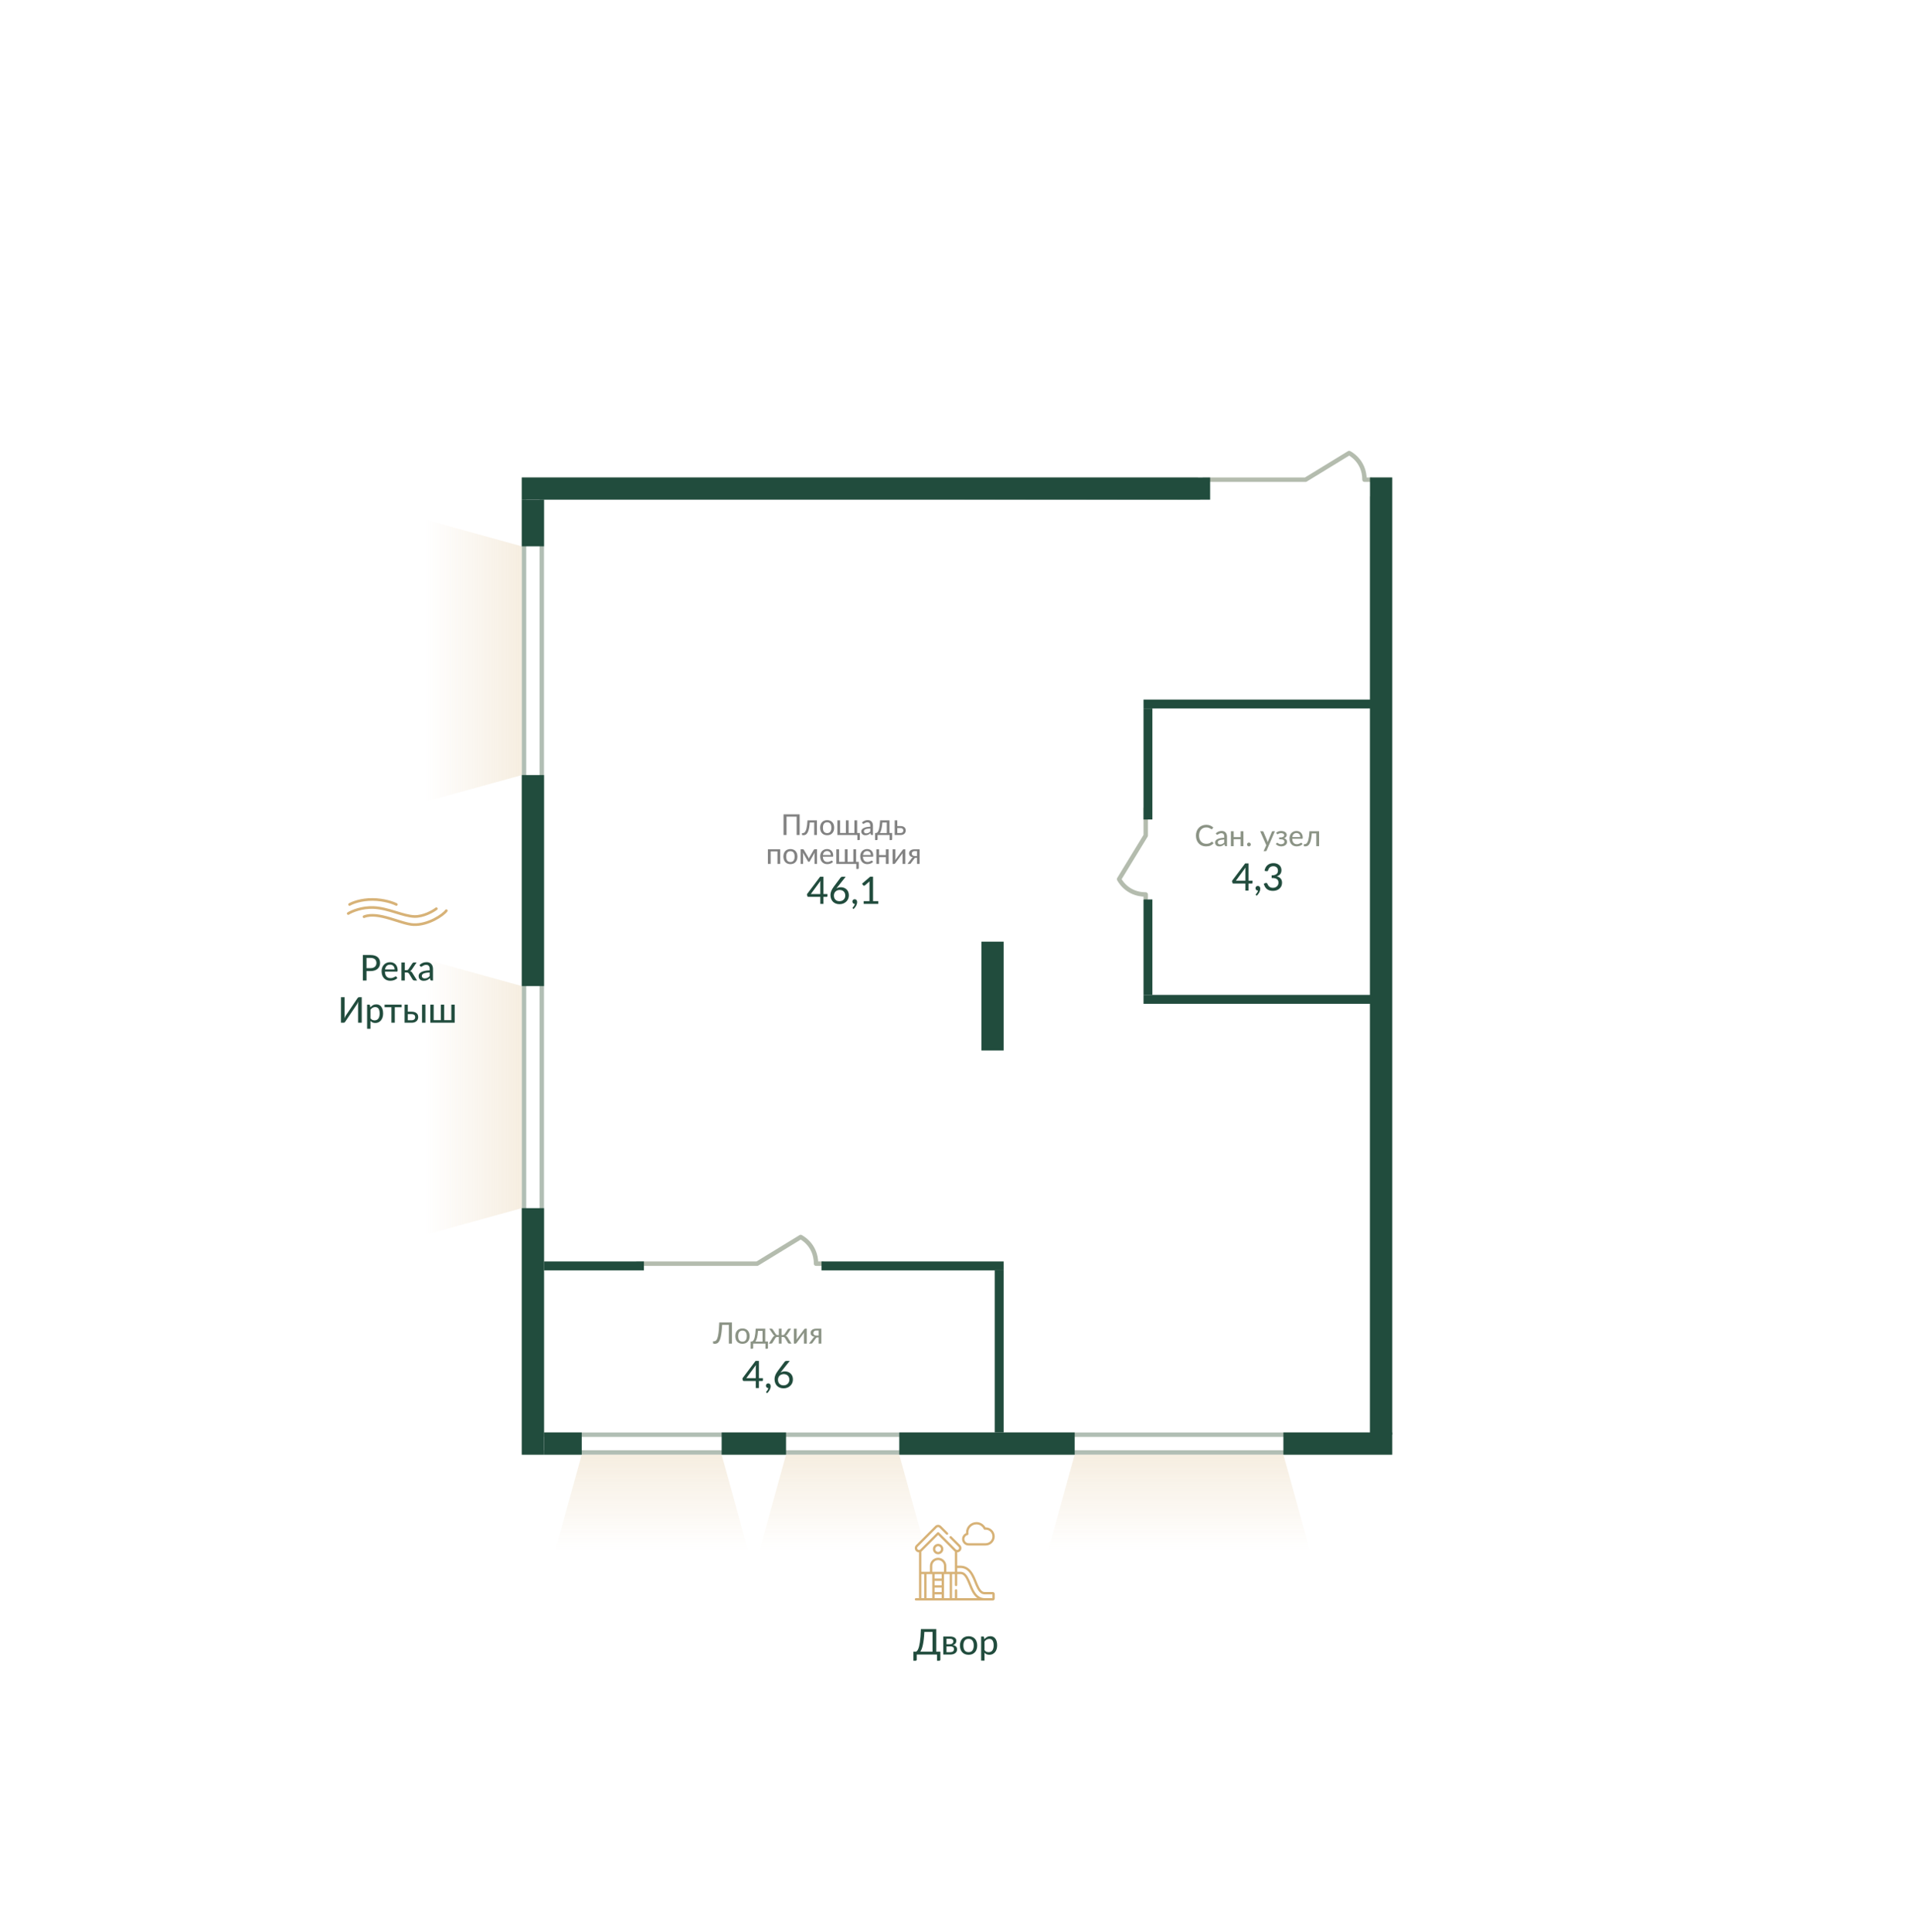 <svg width="862" height="870" viewBox="0 0 862 870" fill="none" xmlns="http://www.w3.org/2000/svg">
<g clip-path="url(#clip0)">
<path d="M617 216H626V654H236V216H539.5" stroke="#B1BEB4" stroke-width="2"/>
<path d="M618 223.5V646H244V223.5L540.5 224" stroke="#B1BEB4" stroke-width="2"/>
<path d="M617.5 216L614.519 216C614.519 207.273 607.596 204 607.596 204L587.981 216L542 216" stroke="#B4BCAE" stroke-width="2" stroke-linecap="round" stroke-linejoin="round"/>
<path d="M370.5 569L367.519 569C367.519 560.273 360.596 557 360.596 557L340.981 569H287" stroke="#B4BCAE" stroke-width="2" stroke-linecap="round" stroke-linejoin="round"/>
<path d="M516 404.5L516 402.769C507.273 402.769 504 395.846 504 395.846L516 376.231L516 364" stroke="#B4BCAE" stroke-width="2" stroke-linecap="round" stroke-linejoin="round"/>
<path d="M545.832 378.987C545.907 378.987 545.973 379.016 546.03 379.073L546.573 379.669C546.185 380.124 545.71 380.477 545.15 380.729C544.594 380.98 543.925 381.106 543.144 381.106C542.455 381.106 541.83 380.987 541.27 380.748C540.714 380.51 540.237 380.177 539.84 379.749C539.447 379.321 539.142 378.808 538.926 378.213C538.714 377.617 538.608 376.961 538.608 376.246C538.608 375.531 538.721 374.876 538.946 374.28C539.171 373.684 539.489 373.174 539.899 372.75C540.31 372.322 540.8 371.989 541.369 371.751C541.943 371.512 542.574 371.393 543.263 371.393C543.938 371.393 544.536 371.503 545.057 371.724C545.582 371.945 546.039 372.238 546.428 372.605L545.977 373.24C545.946 373.284 545.909 373.322 545.865 373.353C545.825 373.379 545.768 373.393 545.693 373.393C545.609 373.393 545.509 373.351 545.395 373.267C545.284 373.183 545.136 373.09 544.951 372.989C544.77 372.883 544.543 372.788 544.269 372.704C543.995 372.62 543.658 372.578 543.256 372.578C542.779 372.578 542.34 372.662 541.939 372.83C541.541 372.998 541.199 373.238 540.912 373.551C540.625 373.865 540.403 374.249 540.244 374.704C540.085 375.158 540.005 375.672 540.005 376.246C540.005 376.829 540.087 377.35 540.25 377.809C540.418 378.263 540.645 378.647 540.932 378.961C541.224 379.274 541.566 379.515 541.958 379.682C542.351 379.846 542.773 379.927 543.223 379.927C543.501 379.927 543.75 379.912 543.971 379.881C544.192 379.846 544.395 379.795 544.58 379.729C544.77 379.663 544.947 379.577 545.11 379.471C545.273 379.365 545.437 379.239 545.6 379.093C545.635 379.062 545.671 379.038 545.706 379.02C545.746 378.998 545.788 378.987 545.832 378.987ZM552.042 381C551.918 381 551.823 380.98 551.757 380.94C551.691 380.901 551.638 380.823 551.598 380.709L551.459 380.106C551.287 380.265 551.117 380.409 550.949 380.537C550.782 380.66 550.605 380.764 550.42 380.848C550.239 380.932 550.045 380.996 549.837 381.04C549.63 381.084 549.398 381.106 549.142 381.106C548.877 381.106 548.63 381.071 548.4 381C548.171 380.925 547.97 380.812 547.798 380.662C547.63 380.512 547.496 380.327 547.394 380.106C547.297 379.881 547.248 379.616 547.248 379.312C547.248 379.047 547.319 378.793 547.46 378.55C547.606 378.308 547.84 378.091 548.162 377.901C548.489 377.707 548.912 377.548 549.433 377.425C549.959 377.301 550.603 377.231 551.367 377.213V376.71C551.367 376.202 551.256 375.82 551.036 375.564C550.819 375.304 550.499 375.174 550.076 375.174C549.789 375.174 549.548 375.211 549.354 375.286C549.164 375.357 548.999 375.436 548.857 375.525C548.72 375.608 548.599 375.686 548.493 375.756C548.387 375.827 548.281 375.862 548.175 375.862C548.087 375.862 548.012 375.84 547.95 375.796C547.893 375.747 547.842 375.692 547.798 375.63L547.573 375.22C547.948 374.867 548.352 374.602 548.784 374.425C549.221 374.249 549.703 374.161 550.228 374.161C550.607 374.161 550.945 374.222 551.241 374.346C551.537 374.47 551.784 374.644 551.982 374.869C552.185 375.09 552.338 375.357 552.439 375.67C552.545 375.984 552.598 376.33 552.598 376.71V381H552.042ZM549.519 380.225C549.718 380.225 549.901 380.205 550.069 380.166C550.241 380.126 550.4 380.069 550.546 379.994C550.696 379.919 550.837 379.828 550.969 379.722C551.102 379.612 551.234 379.488 551.367 379.351V378.001C550.837 378.018 550.387 378.06 550.016 378.127C549.645 378.193 549.343 378.279 549.109 378.385C548.879 378.491 548.712 378.619 548.606 378.769C548.5 378.914 548.447 379.076 548.447 379.252C548.447 379.424 548.473 379.572 548.526 379.696C548.584 379.819 548.661 379.921 548.758 380C548.855 380.075 548.968 380.133 549.096 380.172C549.228 380.208 549.369 380.225 549.519 380.225ZM559.994 374.28V381H558.736V377.888H555.611V381H554.353V374.28H555.611V376.935H558.736V374.28H559.994ZM561.622 380.239C561.622 380.119 561.644 380.009 561.688 379.908C561.732 379.802 561.792 379.709 561.867 379.629C561.942 379.55 562.033 379.488 562.138 379.444C562.244 379.4 562.357 379.378 562.476 379.378C562.595 379.378 562.706 379.4 562.807 379.444C562.913 379.488 563.004 379.55 563.079 379.629C563.158 379.709 563.22 379.802 563.264 379.908C563.308 380.009 563.33 380.119 563.33 380.239C563.33 380.362 563.308 380.477 563.264 380.583C563.22 380.684 563.158 380.775 563.079 380.854C563.004 380.929 562.913 380.989 562.807 381.033C562.706 381.077 562.595 381.099 562.476 381.099C562.357 381.099 562.244 381.077 562.138 381.033C562.033 380.989 561.942 380.929 561.867 380.854C561.792 380.775 561.732 380.684 561.688 380.583C561.644 380.477 561.622 380.362 561.622 380.239ZM570.431 382.96C570.391 383.057 570.34 383.13 570.279 383.178C570.217 383.231 570.122 383.258 569.994 383.258H569.06L570.292 380.59L567.524 374.28H568.617C568.723 374.28 568.807 374.306 568.868 374.359C568.93 374.408 568.972 374.465 568.994 374.531L570.736 378.636C570.811 378.839 570.87 379.04 570.914 379.239C570.945 379.137 570.978 379.036 571.014 378.934C571.049 378.828 571.086 378.725 571.126 378.623L572.808 374.531C572.834 374.456 572.881 374.397 572.947 374.353C573.013 374.304 573.088 374.28 573.172 374.28H574.172L570.431 382.96ZM574.749 374.975C575 374.737 575.309 374.545 575.676 374.399C576.042 374.249 576.479 374.174 576.987 374.174C577.397 374.174 577.759 374.225 578.072 374.326C578.386 374.423 578.649 374.553 578.86 374.717C579.072 374.88 579.231 375.07 579.337 375.286C579.447 375.498 579.503 375.717 579.503 375.942C579.503 376.074 579.481 376.213 579.436 376.359C579.397 376.5 579.328 376.639 579.231 376.776C579.138 376.908 579.015 377.032 578.86 377.147C578.706 377.257 578.516 377.35 578.291 377.425C578.71 377.553 579.041 377.758 579.284 378.04C579.527 378.319 579.648 378.663 579.648 379.073C579.648 379.387 579.575 379.669 579.43 379.921C579.289 380.168 579.097 380.38 578.854 380.556C578.615 380.729 578.337 380.861 578.02 380.954C577.706 381.046 577.377 381.093 577.033 381.093C576.821 381.093 576.603 381.073 576.378 381.033C576.152 380.993 575.932 380.932 575.715 380.848C575.504 380.764 575.301 380.656 575.106 380.523C574.917 380.391 574.747 380.232 574.597 380.047L574.954 379.59C575.007 379.51 575.086 379.471 575.192 379.471C575.272 379.471 575.356 379.506 575.444 379.577C575.537 379.643 575.649 379.716 575.782 379.795C575.914 379.874 576.073 379.949 576.258 380.02C576.444 380.086 576.673 380.119 576.947 380.119C577.185 380.119 577.397 380.091 577.583 380.033C577.768 379.976 577.925 379.897 578.053 379.795C578.185 379.689 578.284 379.568 578.351 379.431C578.417 379.29 578.45 379.135 578.45 378.967C578.45 378.645 578.317 378.389 578.053 378.199C577.788 378.005 577.379 377.908 576.828 377.908H576.066V377.067H576.828C577.309 377.067 577.684 376.977 577.953 376.796C578.223 376.615 578.357 376.381 578.357 376.094C578.357 375.966 578.328 375.845 578.271 375.73C578.214 375.615 578.125 375.516 578.006 375.432C577.892 375.344 577.746 375.275 577.569 375.227C577.393 375.174 577.187 375.147 576.954 375.147C576.693 375.147 576.472 375.174 576.291 375.227C576.115 375.275 575.963 375.333 575.835 375.399C575.711 375.461 575.607 375.518 575.523 375.571C575.444 375.619 575.376 375.644 575.318 375.644C575.256 375.644 575.206 375.633 575.166 375.611C575.131 375.584 575.089 375.533 575.04 375.458L574.749 374.975ZM583.895 374.174C584.301 374.174 584.676 374.242 585.021 374.379C585.365 374.512 585.663 374.706 585.915 374.962C586.166 375.218 586.363 375.533 586.504 375.909C586.645 376.279 586.716 376.705 586.716 377.186C586.716 377.381 586.694 377.511 586.649 377.577C586.61 377.643 586.532 377.676 586.418 377.676H581.982C581.995 378.087 582.052 378.444 582.154 378.749C582.26 379.053 582.401 379.307 582.578 379.51C582.759 379.709 582.975 379.859 583.226 379.961C583.478 380.058 583.758 380.106 584.067 380.106C584.359 380.106 584.608 380.073 584.815 380.007C585.027 379.941 585.208 379.868 585.358 379.788C585.513 379.709 585.643 379.636 585.749 379.57C585.855 379.504 585.948 379.471 586.027 379.471C586.133 379.471 586.21 379.51 586.259 379.59L586.616 380.047C586.462 380.232 586.283 380.391 586.08 380.523C585.877 380.651 585.659 380.759 585.425 380.848C585.191 380.932 584.948 380.993 584.696 381.033C584.449 381.073 584.204 381.093 583.961 381.093C583.498 381.093 583.068 381.015 582.67 380.861C582.277 380.702 581.938 380.473 581.651 380.172C581.364 379.868 581.139 379.493 580.975 379.047C580.816 378.597 580.737 378.08 580.737 377.498C580.737 377.03 580.81 376.595 580.955 376.193C581.101 375.787 581.309 375.436 581.578 375.141C581.851 374.84 582.183 374.604 582.571 374.432C582.964 374.26 583.405 374.174 583.895 374.174ZM583.915 375.094C583.363 375.094 582.928 375.255 582.611 375.577C582.297 375.895 582.101 376.337 582.021 376.902H585.59C585.59 376.637 585.553 376.394 585.478 376.173C585.402 375.953 585.292 375.763 585.146 375.604C585.005 375.445 584.831 375.321 584.623 375.233C584.416 375.141 584.18 375.094 583.915 375.094ZM594.075 374.28V381H592.824V375.266H590.778C590.725 376.114 590.646 376.846 590.54 377.464C590.434 378.082 590.306 378.608 590.156 379.04C590.006 379.468 589.84 379.817 589.659 380.086C589.478 380.356 589.286 380.565 589.083 380.715C588.88 380.861 588.671 380.96 588.454 381.013C588.238 381.066 588.022 381.093 587.805 381.093C587.413 381.093 587.216 381.029 587.216 380.901V380.106H587.567C587.717 380.106 587.869 380.082 588.024 380.033C588.178 379.98 588.328 379.879 588.474 379.729C588.62 379.579 588.759 379.371 588.891 379.106C589.028 378.837 589.152 378.488 589.262 378.06C589.372 377.628 589.467 377.103 589.547 376.485C589.631 375.867 589.695 375.132 589.739 374.28H594.075Z" fill="#8B9385"/>
<path d="M562.289 396.556H564.085V397.493C564.085 397.589 564.054 397.672 563.991 397.74C563.935 397.802 563.85 397.833 563.736 397.833H562.289V401H560.876V397.833H555.496C555.377 397.833 555.275 397.799 555.189 397.731C555.104 397.663 555.05 397.575 555.028 397.467L554.866 396.642L560.782 388.776H562.289V396.556ZM560.876 391.704C560.876 391.551 560.881 391.384 560.893 391.202C560.904 391.02 560.924 390.833 560.952 390.64L556.611 396.556H560.876V391.704ZM565.448 399.91C565.448 399.632 565.542 399.397 565.729 399.204C565.922 399.011 566.178 398.914 566.495 398.914C566.671 398.914 566.827 398.948 566.964 399.017C567.1 399.079 567.213 399.167 567.304 399.28C567.401 399.394 567.472 399.527 567.517 399.681C567.562 399.834 567.585 399.996 567.585 400.166C567.585 400.421 567.548 400.691 567.474 400.974C567.401 401.253 567.293 401.528 567.151 401.8C567.009 402.078 566.833 402.348 566.623 402.609C566.419 402.87 566.186 403.108 565.925 403.324L565.653 403.069C565.607 403.023 565.576 402.981 565.559 402.941C565.542 402.907 565.533 402.864 565.533 402.813C565.533 402.734 565.576 402.651 565.661 402.566C565.718 402.504 565.789 402.422 565.874 402.319C565.965 402.217 566.056 402.098 566.146 401.962C566.237 401.826 566.319 401.675 566.393 401.511C566.467 401.352 566.521 401.182 566.555 401H566.478C566.325 401 566.183 400.974 566.053 400.923C565.928 400.867 565.82 400.79 565.729 400.694C565.644 400.591 565.576 400.475 565.525 400.345C565.474 400.208 565.448 400.064 565.448 399.91ZM573.536 388.648C574.064 388.648 574.546 388.725 574.983 388.878C575.42 389.026 575.795 389.238 576.107 389.517C576.425 389.789 576.671 390.118 576.847 390.504C577.023 390.884 577.111 391.307 577.111 391.772C577.111 392.164 577.063 392.513 576.967 392.819C576.87 393.12 576.731 393.384 576.549 393.611C576.368 393.838 576.146 394.031 575.885 394.19C575.63 394.343 575.341 394.471 575.017 394.573C575.806 394.789 576.396 395.141 576.788 395.629C577.185 396.117 577.384 396.732 577.384 397.476C577.384 398.049 577.276 398.563 577.06 399.017C576.845 399.465 576.552 399.848 576.183 400.166C575.815 400.478 575.38 400.719 574.881 400.889C574.387 401.054 573.859 401.136 573.298 401.136C572.656 401.136 572.106 401.057 571.646 400.898C571.187 400.739 570.795 400.52 570.471 400.242C570.148 399.959 569.881 399.621 569.671 399.229C569.461 398.838 569.285 398.409 569.143 397.944L569.842 397.646C570.023 397.567 570.199 397.544 570.369 397.578C570.54 397.612 570.664 397.711 570.744 397.876C570.823 398.04 570.92 398.231 571.033 398.446C571.147 398.662 571.297 398.869 571.484 399.068C571.672 399.261 571.907 399.425 572.191 399.561C572.48 399.692 572.844 399.757 573.281 399.757C573.695 399.757 574.058 399.689 574.37 399.553C574.682 399.417 574.941 399.241 575.145 399.025C575.355 398.809 575.511 398.571 575.613 398.31C575.715 398.043 575.766 397.779 575.766 397.518C575.766 397.195 575.724 396.9 575.639 396.633C575.559 396.366 575.406 396.136 575.179 395.944C574.958 395.751 574.645 395.6 574.243 395.492C573.845 395.385 573.329 395.331 572.693 395.331V394.156C573.215 394.15 573.655 394.096 574.013 393.994C574.376 393.886 574.671 393.742 574.898 393.56C575.125 393.373 575.287 393.151 575.383 392.896C575.485 392.641 575.536 392.36 575.536 392.053C575.536 391.713 575.483 391.418 575.375 391.168C575.273 390.913 575.128 390.703 574.941 390.538C574.753 390.368 574.532 390.24 574.277 390.155C574.021 390.07 573.743 390.027 573.442 390.027C573.142 390.027 572.863 390.073 572.608 390.163C572.358 390.249 572.134 390.371 571.936 390.53C571.743 390.683 571.578 390.867 571.442 391.083C571.311 391.293 571.218 391.526 571.161 391.781C571.082 391.991 570.982 392.133 570.863 392.207C570.75 392.275 570.582 392.292 570.361 392.258L569.51 392.104C569.589 391.543 569.745 391.046 569.978 390.615C570.21 390.183 570.503 389.823 570.855 389.534C571.206 389.238 571.609 389.017 572.063 388.87C572.517 388.722 573.008 388.648 573.536 388.648Z" fill="#214C3D"/>
<path d="M329.646 595.499V605H328.276V596.572H325.223C325.162 597.785 325.078 598.84 324.972 599.736C324.866 600.628 324.738 601.389 324.588 602.021C324.442 602.652 324.274 603.168 324.085 603.57C323.895 603.967 323.687 604.278 323.462 604.503C323.237 604.729 322.994 604.883 322.734 604.967C322.473 605.051 322.2 605.093 321.913 605.093C321.661 605.093 321.469 605.068 321.337 605.02C321.204 604.976 321.138 604.91 321.138 604.821V603.954H321.608C321.78 603.954 321.95 603.921 322.118 603.855C322.29 603.788 322.456 603.654 322.615 603.451C322.774 603.248 322.924 602.956 323.065 602.577C323.206 602.197 323.334 601.694 323.449 601.067C323.568 600.44 323.667 599.672 323.747 598.763C323.831 597.854 323.895 596.766 323.939 595.499H329.646ZM334.392 598.174C334.886 598.174 335.332 598.256 335.729 598.419C336.126 598.578 336.464 598.807 336.742 599.107C337.02 599.408 337.234 599.772 337.384 600.2C337.535 600.624 337.61 601.1 337.61 601.63C337.61 602.16 337.535 602.639 337.384 603.067C337.234 603.495 337.02 603.859 336.742 604.159C336.464 604.459 336.126 604.691 335.729 604.854C335.332 605.013 334.886 605.093 334.392 605.093C333.897 605.093 333.449 605.013 333.048 604.854C332.651 604.691 332.311 604.459 332.028 604.159C331.75 603.859 331.536 603.495 331.386 603.067C331.236 602.639 331.161 602.16 331.161 601.63C331.161 601.1 331.236 600.624 331.386 600.2C331.536 599.772 331.75 599.408 332.028 599.107C332.311 598.807 332.651 598.578 333.048 598.419C333.449 598.256 333.897 598.174 334.392 598.174ZM334.392 604.113C335.036 604.113 335.517 603.897 335.835 603.464C336.153 603.031 336.312 602.422 336.312 601.637C336.312 600.855 336.153 600.246 335.835 599.809C335.517 599.372 335.036 599.154 334.392 599.154C333.739 599.154 333.251 599.372 332.929 599.809C332.611 600.246 332.452 600.855 332.452 601.637C332.452 602.422 332.611 603.031 332.929 603.464C333.251 603.897 333.739 604.113 334.392 604.113ZM344.638 598.28V604.047H345.87V606.913C345.87 607.033 345.837 607.128 345.771 607.198C345.704 607.269 345.616 607.304 345.506 607.304H344.731V605H339.189V606.94C339.189 607.033 339.161 607.116 339.103 607.192C339.046 607.267 338.96 607.304 338.845 607.304H338.051V604.086H338.269H338.335H340.209C340.046 604.311 339.876 604.473 339.699 604.57C339.527 604.662 339.357 604.715 339.189 604.729V605H338.051V604.086H338.335C338.485 604.082 338.633 604.051 338.779 603.994C338.925 603.932 339.064 603.826 339.196 603.676C339.333 603.521 339.461 603.309 339.58 603.04C339.699 602.771 339.807 602.422 339.904 601.994C340.006 601.562 340.092 601.043 340.163 600.438C340.238 599.829 340.297 599.11 340.341 598.28H344.638ZM341.368 599.266C341.324 599.928 341.264 600.52 341.189 601.041C341.114 601.557 341.026 602.012 340.924 602.405C340.823 602.793 340.71 603.126 340.586 603.404C340.467 603.678 340.341 603.905 340.209 604.086H343.42V599.266H341.368ZM339.189 604.086V604.729C339.172 604.733 339.154 604.735 339.136 604.735C339.123 604.735 339.11 604.735 339.097 604.735H338.236L338.07 604.086H339.189ZM349.38 600.716C349.57 601.012 349.842 601.16 350.195 601.16H350.758V598.28H351.976V601.16H352.512C352.879 601.16 353.157 601.012 353.346 600.716L354.724 598.624C354.781 598.518 354.86 598.434 354.962 598.372C355.063 598.311 355.172 598.28 355.286 598.28H356.273L354.558 600.829C354.452 600.997 354.34 601.133 354.22 601.239C354.106 601.341 353.964 601.42 353.797 601.478C354.013 601.535 354.194 601.626 354.34 601.749C354.485 601.868 354.615 602.025 354.73 602.219L356.458 605H355.591C355.366 605 355.194 604.967 355.074 604.901C354.955 604.83 354.86 604.718 354.79 604.563L353.538 602.511C353.437 602.343 353.309 602.217 353.154 602.133C353 602.045 352.823 602.001 352.625 602.001H351.976V605.007H350.758V602.001H350.109C349.703 602.001 349.396 602.171 349.188 602.511L347.937 604.563C347.867 604.718 347.772 604.83 347.652 604.901C347.538 604.967 347.368 605 347.143 605H346.269L348.003 602.219C348.118 602.025 348.246 601.868 348.387 601.749C348.533 601.626 348.714 601.535 348.93 601.478C348.763 601.42 348.619 601.341 348.5 601.239C348.385 601.133 348.277 600.997 348.175 600.829L346.454 598.28H347.441C347.56 598.28 347.668 598.311 347.765 598.372C347.867 598.434 347.946 598.518 348.003 598.624L349.38 600.716ZM357.53 605.007V598.286H358.788V602.736C358.788 602.824 358.784 602.921 358.775 603.027C358.766 603.128 358.755 603.23 358.742 603.332C358.821 603.159 358.903 603.007 358.987 602.875C358.991 602.866 359.04 602.797 359.133 602.669C359.23 602.541 359.351 602.378 359.497 602.18C359.647 601.976 359.815 601.747 360 601.491C360.19 601.235 360.382 600.974 360.576 600.71C361.035 600.087 361.554 599.383 362.132 598.598C362.18 598.523 362.242 598.452 362.317 598.386C362.397 598.315 362.485 598.28 362.582 598.28H363.344V605H362.086V600.551C362.086 600.462 362.09 600.368 362.099 600.266C362.108 600.16 362.119 600.056 362.132 599.955C362.092 600.043 362.05 600.125 362.006 600.2C361.966 600.275 361.927 600.343 361.887 600.405C361.878 600.414 361.827 600.482 361.735 600.61C361.642 600.738 361.521 600.904 361.37 601.107C361.22 601.31 361.05 601.539 360.861 601.795C360.675 602.051 360.486 602.312 360.291 602.577C359.832 603.199 359.316 603.903 358.742 604.689C358.693 604.764 358.629 604.837 358.55 604.907C358.475 604.974 358.389 605.007 358.292 605.007H357.53ZM369.9 605H368.702V602.193H368.225C368.101 602.193 367.998 602.204 367.914 602.226C367.83 602.244 367.757 602.272 367.695 602.312C367.638 602.347 367.587 602.394 367.543 602.451C367.499 602.508 367.453 602.572 367.404 602.643L366 604.563C365.921 604.709 365.824 604.819 365.709 604.894C365.594 604.965 365.427 605 365.206 605H364.339L366.245 602.491C366.4 602.221 366.614 602.038 366.888 601.941C366.557 601.897 366.274 601.818 366.04 601.703C365.811 601.588 365.623 601.451 365.477 601.292C365.332 601.133 365.226 600.961 365.16 600.776C365.093 600.586 365.06 600.394 365.06 600.2C365.06 599.966 365.107 599.734 365.199 599.505C365.292 599.275 365.438 599.07 365.636 598.889C365.839 598.708 366.1 598.562 366.418 598.452C366.74 598.337 367.128 598.28 367.583 598.28H369.9V605ZM366.318 600.266C366.318 600.619 366.446 600.895 366.702 601.094C366.963 601.292 367.314 601.392 367.755 601.392H368.702V599.121H367.616C367.369 599.121 367.161 599.156 366.994 599.227C366.83 599.297 366.698 599.388 366.596 599.498C366.499 599.604 366.429 599.725 366.384 599.862C366.34 599.999 366.318 600.134 366.318 600.266Z" fill="#8B9385"/>
<path d="M341.789 620.556H343.585V621.493C343.585 621.589 343.554 621.672 343.491 621.74C343.435 621.802 343.35 621.833 343.236 621.833H341.789V625H340.376V621.833H334.996C334.877 621.833 334.775 621.799 334.689 621.731C334.604 621.663 334.55 621.575 334.528 621.467L334.366 620.642L340.282 612.776H341.789V620.556ZM340.376 615.704C340.376 615.551 340.381 615.384 340.393 615.202C340.404 615.02 340.424 614.833 340.452 614.64L336.111 620.556H340.376V615.704ZM344.948 623.91C344.948 623.632 345.042 623.397 345.229 623.204C345.422 623.011 345.678 622.914 345.995 622.914C346.171 622.914 346.327 622.948 346.464 623.017C346.6 623.079 346.713 623.167 346.804 623.28C346.901 623.394 346.972 623.527 347.017 623.681C347.062 623.834 347.085 623.996 347.085 624.166C347.085 624.421 347.048 624.691 346.974 624.974C346.901 625.253 346.793 625.528 346.651 625.8C346.509 626.078 346.333 626.348 346.123 626.609C345.919 626.87 345.686 627.108 345.425 627.324L345.153 627.069C345.107 627.023 345.076 626.981 345.059 626.941C345.042 626.907 345.033 626.864 345.033 626.813C345.033 626.734 345.076 626.651 345.161 626.566C345.218 626.504 345.289 626.422 345.374 626.319C345.465 626.217 345.556 626.098 345.646 625.962C345.737 625.826 345.819 625.675 345.893 625.511C345.967 625.352 346.021 625.182 346.055 625H345.978C345.825 625 345.683 624.974 345.553 624.923C345.428 624.867 345.32 624.79 345.229 624.694C345.144 624.591 345.076 624.475 345.025 624.345C344.974 624.208 344.948 624.064 344.948 623.91ZM352.04 617.339C351.938 617.469 351.839 617.594 351.742 617.713C351.646 617.832 351.555 617.952 351.47 618.071C351.748 617.889 352.054 617.747 352.389 617.645C352.73 617.543 353.096 617.492 353.487 617.492C353.975 617.492 354.438 617.571 354.875 617.73C355.312 617.889 355.695 618.125 356.024 618.437C356.359 618.743 356.623 619.123 356.816 619.577C357.009 620.031 357.105 620.551 357.105 621.135C357.105 621.697 357.003 622.222 356.799 622.71C356.594 623.198 356.305 623.621 355.93 623.978C355.561 624.336 355.119 624.62 354.602 624.83C354.086 625.034 353.516 625.136 352.891 625.136C352.267 625.136 351.705 625.037 351.206 624.838C350.706 624.64 350.278 624.359 349.92 623.996C349.569 623.627 349.296 623.184 349.103 622.668C348.916 622.151 348.822 621.575 348.822 620.94C348.822 620.4 348.939 619.83 349.171 619.228C349.41 618.621 349.784 617.974 350.295 617.288L353.368 613.176C353.447 613.063 353.564 612.969 353.717 612.895C353.87 612.821 354.04 612.784 354.228 612.784H355.666L352.04 617.339ZM350.372 621.22C350.372 621.601 350.425 621.95 350.533 622.267C350.647 622.58 350.809 622.849 351.018 623.076C351.234 623.303 351.495 623.479 351.802 623.604C352.114 623.729 352.466 623.791 352.857 623.791C353.254 623.791 353.615 623.729 353.938 623.604C354.262 623.473 354.537 623.295 354.764 623.068C354.997 622.841 355.175 622.574 355.3 622.267C355.425 621.955 355.488 621.618 355.488 621.254C355.488 620.863 355.425 620.511 355.3 620.199C355.181 619.881 355.008 619.614 354.781 619.399C354.56 619.183 354.293 619.018 353.981 618.905C353.674 618.786 353.334 618.726 352.959 618.726C352.562 618.726 352.202 618.794 351.878 618.931C351.56 619.061 351.288 619.243 351.061 619.475C350.84 619.702 350.669 619.966 350.55 620.267C350.431 620.568 350.372 620.886 350.372 621.22Z" fill="#214C3D"/>
<path d="M360.132 376H358.787V367.725H354.224V376H352.878V366.672H360.132V376ZM367.92 369.402V376H366.691V370.371H364.683C364.631 371.203 364.553 371.922 364.449 372.529C364.345 373.136 364.219 373.651 364.072 374.076C363.924 374.496 363.762 374.839 363.584 375.103C363.406 375.367 363.218 375.573 363.019 375.72C362.819 375.863 362.613 375.961 362.401 376.013C362.189 376.065 361.976 376.091 361.764 376.091C361.378 376.091 361.186 376.028 361.186 375.902V375.122H361.53C361.677 375.122 361.827 375.099 361.979 375.051C362.13 374.999 362.278 374.899 362.421 374.752C362.564 374.605 362.7 374.401 362.83 374.141C362.964 373.877 363.086 373.534 363.194 373.114C363.302 372.689 363.396 372.174 363.474 371.567C363.556 370.96 363.619 370.239 363.662 369.402H367.92ZM372.527 369.298C373.012 369.298 373.45 369.379 373.84 369.539C374.23 369.695 374.561 369.92 374.834 370.215C375.107 370.51 375.317 370.867 375.465 371.287C375.612 371.703 375.686 372.171 375.686 372.691C375.686 373.211 375.612 373.682 375.465 374.102C375.317 374.522 375.107 374.88 374.834 375.174C374.561 375.469 374.23 375.697 373.84 375.857C373.45 376.013 373.012 376.091 372.527 376.091C372.041 376.091 371.601 376.013 371.207 375.857C370.817 375.697 370.483 375.469 370.206 375.174C369.933 374.88 369.723 374.522 369.576 374.102C369.428 373.682 369.355 373.211 369.355 372.691C369.355 372.171 369.428 371.703 369.576 371.287C369.723 370.867 369.933 370.51 370.206 370.215C370.483 369.92 370.817 369.695 371.207 369.539C371.601 369.379 372.041 369.298 372.527 369.298ZM372.527 375.129C373.159 375.129 373.632 374.917 373.944 374.492C374.256 374.067 374.412 373.469 374.412 372.698C374.412 371.931 374.256 371.333 373.944 370.904C373.632 370.475 373.159 370.26 372.527 370.26C371.885 370.26 371.406 370.475 371.09 370.904C370.778 371.333 370.622 371.931 370.622 372.698C370.622 373.469 370.778 374.067 371.09 374.492C371.406 374.917 371.885 375.129 372.527 375.129ZM377.114 369.402H378.349V375.064H380.955V369.402H382.19V375.064H384.797V369.402H386.032V375.064H387.241V377.879C387.241 377.996 387.208 378.089 387.143 378.158C387.078 378.227 386.992 378.262 386.883 378.262H386.123V376H377.114V369.402ZM392.606 376C392.484 376 392.391 375.98 392.326 375.941C392.261 375.902 392.209 375.827 392.17 375.714L392.034 375.122C391.865 375.278 391.698 375.419 391.533 375.545C391.369 375.666 391.195 375.768 391.013 375.85C390.836 375.933 390.645 375.996 390.441 376.039C390.238 376.082 390.01 376.104 389.759 376.104C389.499 376.104 389.256 376.069 389.031 376C388.805 375.926 388.608 375.816 388.439 375.668C388.275 375.521 388.142 375.339 388.043 375.122C387.947 374.901 387.9 374.641 387.9 374.342C387.9 374.082 387.969 373.833 388.108 373.595C388.251 373.357 388.48 373.144 388.797 372.958C389.117 372.767 389.533 372.611 390.045 372.49C390.56 372.369 391.193 372.299 391.943 372.282V371.788C391.943 371.29 391.834 370.915 391.618 370.663C391.405 370.408 391.091 370.28 390.675 370.28C390.394 370.28 390.157 370.317 389.967 370.39C389.78 370.46 389.618 370.538 389.479 370.624C389.345 370.707 389.226 370.783 389.122 370.852C389.018 370.921 388.914 370.956 388.81 370.956C388.723 370.956 388.649 370.934 388.589 370.891C388.532 370.843 388.483 370.789 388.439 370.728L388.218 370.325C388.587 369.979 388.983 369.719 389.408 369.545C389.837 369.372 390.309 369.286 390.825 369.286C391.197 369.286 391.529 369.346 391.819 369.468C392.11 369.589 392.352 369.76 392.547 369.981C392.747 370.198 392.896 370.46 392.996 370.767C393.1 371.075 393.152 371.415 393.152 371.788V376H392.606ZM390.129 375.239C390.324 375.239 390.504 375.22 390.669 375.181C390.838 375.142 390.994 375.086 391.137 375.012C391.284 374.938 391.423 374.849 391.553 374.745C391.683 374.637 391.813 374.516 391.943 374.381V373.055C391.423 373.073 390.981 373.114 390.617 373.179C390.253 373.244 389.956 373.328 389.726 373.432C389.501 373.536 389.336 373.662 389.232 373.809C389.128 373.952 389.076 374.111 389.076 374.284C389.076 374.453 389.102 374.598 389.154 374.719C389.211 374.841 389.286 374.94 389.382 375.018C389.477 375.092 389.588 375.148 389.713 375.188C389.843 375.222 389.982 375.239 390.129 375.239ZM400.588 369.402V375.064H401.797V377.879C401.797 377.996 401.765 378.089 401.7 378.158C401.635 378.227 401.548 378.262 401.44 378.262H400.679V376H395.239V377.905C395.239 377.996 395.21 378.078 395.154 378.152C395.098 378.225 395.013 378.262 394.901 378.262H394.121V375.103H394.335H394.4H396.24C396.079 375.324 395.912 375.482 395.739 375.577C395.57 375.668 395.403 375.72 395.239 375.733V376H394.121V375.103H394.4C394.547 375.099 394.693 375.068 394.836 375.012C394.979 374.951 395.115 374.847 395.245 374.7C395.379 374.548 395.505 374.34 395.622 374.076C395.739 373.812 395.845 373.469 395.941 373.049C396.04 372.624 396.125 372.115 396.194 371.521C396.268 370.923 396.326 370.217 396.37 369.402H400.588ZM397.377 370.371C397.334 371.021 397.275 371.602 397.202 372.113C397.128 372.62 397.041 373.066 396.942 373.452C396.842 373.833 396.731 374.16 396.61 374.433C396.493 374.702 396.37 374.925 396.24 375.103H399.392V370.371H397.377ZM395.239 375.103V375.733C395.221 375.738 395.204 375.74 395.187 375.74C395.174 375.74 395.161 375.74 395.148 375.74H394.303L394.14 375.103H395.239ZM404.113 369.402V371.963H405.478C405.933 371.963 406.316 372.02 406.628 372.132C406.94 372.241 407.191 372.386 407.382 372.568C407.577 372.75 407.716 372.96 407.798 373.198C407.88 373.437 407.922 373.686 407.922 373.946C407.922 374.245 407.867 374.52 407.759 374.771C407.655 375.023 407.499 375.239 407.291 375.421C407.087 375.603 406.834 375.746 406.531 375.85C406.232 375.95 405.887 376 405.497 376H402.936V369.402H404.113ZM404.113 372.86V375.096H405.497C405.718 375.096 405.911 375.068 406.076 375.012C406.245 374.956 406.383 374.878 406.492 374.778C406.604 374.674 406.687 374.553 406.739 374.414C406.795 374.275 406.823 374.124 406.823 373.959C406.823 373.812 406.799 373.671 406.752 373.536C406.704 373.402 406.626 373.285 406.518 373.185C406.414 373.086 406.275 373.008 406.102 372.951C405.933 372.891 405.725 372.86 405.478 372.86H404.113ZM351.377 382.402V389H350.142V383.338H347.074V389H345.839V382.402H351.377ZM355.978 382.298C356.464 382.298 356.901 382.379 357.291 382.539C357.681 382.695 358.013 382.92 358.286 383.215C358.559 383.51 358.769 383.867 358.916 384.287C359.064 384.703 359.137 385.171 359.137 385.691C359.137 386.211 359.064 386.682 358.916 387.102C358.769 387.522 358.559 387.88 358.286 388.174C358.013 388.469 357.681 388.697 357.291 388.857C356.901 389.013 356.464 389.091 355.978 389.091C355.493 389.091 355.053 389.013 354.659 388.857C354.269 388.697 353.935 388.469 353.658 388.174C353.385 387.88 353.175 387.522 353.027 387.102C352.88 386.682 352.806 386.211 352.806 385.691C352.806 385.171 352.88 384.703 353.027 384.287C353.175 383.867 353.385 383.51 353.658 383.215C353.935 382.92 354.269 382.695 354.659 382.539C355.053 382.379 355.493 382.298 355.978 382.298ZM355.978 388.129C356.611 388.129 357.083 387.917 357.395 387.492C357.707 387.067 357.863 386.469 357.863 385.698C357.863 384.931 357.707 384.333 357.395 383.904C357.083 383.475 356.611 383.26 355.978 383.26C355.337 383.26 354.858 383.475 354.542 383.904C354.23 384.333 354.074 384.931 354.074 385.698C354.074 386.469 354.23 387.067 354.542 387.492C354.858 387.917 355.337 388.129 355.978 388.129ZM364.004 385.977C364.056 386.077 364.106 386.185 364.153 386.302C364.201 386.415 364.244 386.528 364.283 386.64C364.322 386.528 364.366 386.415 364.413 386.302C364.461 386.185 364.511 386.077 364.563 385.977L366.506 382.662C366.567 382.55 366.639 382.476 366.721 382.441C366.803 382.402 366.888 382.383 366.974 382.383H367.969V389H366.857V384.742C366.857 384.617 366.864 384.476 366.877 384.32C366.894 384.16 366.914 384.012 366.935 383.878L364.706 387.817C364.671 387.886 364.624 387.943 364.563 387.986C364.502 388.025 364.433 388.045 364.355 388.045H364.218C364.14 388.045 364.071 388.025 364.01 387.986C363.95 387.943 363.9 387.886 363.861 387.817L361.592 383.865C361.614 384.004 361.634 384.153 361.651 384.313C361.668 384.474 361.677 384.617 361.677 384.742V389H360.565V382.383H361.56C361.647 382.383 361.731 382.402 361.813 382.441C361.9 382.476 361.974 382.55 362.034 382.662L364.004 385.977ZM372.48 382.298C372.879 382.298 373.247 382.366 373.585 382.5C373.923 382.63 374.216 382.821 374.463 383.072C374.71 383.323 374.903 383.633 375.041 384.001C375.18 384.365 375.249 384.784 375.249 385.256C375.249 385.447 375.228 385.574 375.184 385.639C375.145 385.704 375.07 385.737 374.957 385.737H370.602C370.615 386.14 370.671 386.491 370.771 386.79C370.875 387.089 371.014 387.338 371.187 387.537C371.365 387.732 371.577 387.88 371.824 387.979C372.071 388.075 372.346 388.122 372.649 388.122C372.935 388.122 373.18 388.09 373.384 388.025C373.592 387.96 373.77 387.888 373.917 387.81C374.069 387.732 374.196 387.661 374.3 387.596C374.404 387.531 374.495 387.498 374.573 387.498C374.677 387.498 374.753 387.537 374.801 387.615L375.152 388.064C375 388.246 374.825 388.402 374.625 388.532C374.426 388.658 374.212 388.764 373.982 388.85C373.752 388.933 373.514 388.993 373.267 389.033C373.024 389.072 372.784 389.091 372.545 389.091C372.09 389.091 371.668 389.015 371.278 388.863C370.892 388.707 370.559 388.482 370.277 388.188C369.995 387.888 369.774 387.52 369.614 387.082C369.458 386.64 369.38 386.133 369.38 385.561C369.38 385.102 369.451 384.675 369.594 384.281C369.737 383.882 369.941 383.538 370.205 383.247C370.474 382.953 370.799 382.721 371.18 382.552C371.566 382.383 371.999 382.298 372.48 382.298ZM372.5 383.202C371.958 383.202 371.531 383.36 371.219 383.676C370.912 383.988 370.719 384.422 370.641 384.976H374.144C374.144 384.716 374.108 384.478 374.034 384.261C373.96 384.045 373.852 383.858 373.709 383.702C373.57 383.546 373.399 383.425 373.195 383.338C372.992 383.247 372.76 383.202 372.5 383.202ZM376.638 382.402H377.873V388.064H380.479V382.402H381.714V388.064H384.321V382.402H385.556V388.064H386.765V390.879C386.765 390.996 386.732 391.089 386.667 391.158C386.602 391.227 386.516 391.262 386.407 391.262H385.647V389H376.638V382.402ZM390.52 382.298C390.919 382.298 391.287 382.366 391.625 382.5C391.963 382.63 392.256 382.821 392.503 383.072C392.75 383.323 392.943 383.633 393.081 384.001C393.22 384.365 393.289 384.784 393.289 385.256C393.289 385.447 393.268 385.574 393.224 385.639C393.185 385.704 393.11 385.737 392.997 385.737H388.642C388.655 386.14 388.711 386.491 388.811 386.79C388.915 387.089 389.054 387.338 389.227 387.537C389.405 387.732 389.617 387.88 389.864 387.979C390.111 388.075 390.386 388.122 390.689 388.122C390.975 388.122 391.22 388.09 391.424 388.025C391.632 387.96 391.81 387.888 391.957 387.81C392.109 387.732 392.236 387.661 392.34 387.596C392.444 387.531 392.535 387.498 392.613 387.498C392.717 387.498 392.793 387.537 392.841 387.615L393.192 388.064C393.04 388.246 392.865 388.402 392.665 388.532C392.466 388.658 392.252 388.764 392.022 388.85C391.792 388.933 391.554 388.993 391.307 389.033C391.064 389.072 390.824 389.091 390.585 389.091C390.13 389.091 389.708 389.015 389.318 388.863C388.932 388.707 388.599 388.482 388.317 388.188C388.035 387.888 387.814 387.52 387.654 387.082C387.498 386.64 387.42 386.133 387.42 385.561C387.42 385.102 387.491 384.675 387.634 384.281C387.777 383.882 387.981 383.538 388.245 383.247C388.514 382.953 388.839 382.721 389.22 382.552C389.606 382.383 390.039 382.298 390.52 382.298ZM390.54 383.202C389.998 383.202 389.571 383.36 389.259 383.676C388.952 383.988 388.759 384.422 388.681 384.976H392.184C392.184 384.716 392.148 384.478 392.074 384.261C392 384.045 391.892 383.858 391.749 383.702C391.61 383.546 391.439 383.425 391.235 383.338C391.032 383.247 390.8 383.202 390.54 383.202ZM400.216 382.402V389H398.981V385.945H395.913V389H394.678V382.402H395.913V385.009H398.981V382.402H400.216ZM402.016 389.007V382.409H403.251V386.777C403.251 386.864 403.246 386.959 403.238 387.063C403.229 387.163 403.218 387.262 403.205 387.362C403.283 387.193 403.363 387.043 403.446 386.913C403.45 386.905 403.498 386.838 403.589 386.712C403.684 386.586 403.803 386.426 403.946 386.231C404.093 386.032 404.258 385.806 404.44 385.555C404.626 385.304 404.815 385.048 405.006 384.788C405.456 384.177 405.965 383.486 406.533 382.714C406.581 382.641 406.641 382.571 406.715 382.506C406.793 382.437 406.88 382.402 406.975 382.402H407.723V389H406.488V384.632C406.488 384.545 406.492 384.452 406.501 384.352C406.509 384.248 406.52 384.147 406.533 384.047C406.494 384.134 406.453 384.214 406.41 384.287C406.371 384.361 406.332 384.428 406.293 384.489C406.284 384.498 406.234 384.565 406.143 384.69C406.052 384.816 405.933 384.979 405.786 385.178C405.638 385.377 405.471 385.603 405.285 385.854C405.103 386.105 404.917 386.361 404.726 386.621C404.275 387.232 403.768 387.923 403.205 388.694C403.157 388.768 403.095 388.84 403.017 388.909C402.943 388.974 402.858 389.007 402.763 389.007H402.016ZM414.16 389H412.983V386.244H412.515C412.394 386.244 412.292 386.255 412.21 386.276C412.127 386.294 412.056 386.322 411.995 386.361C411.939 386.396 411.889 386.441 411.846 386.497C411.802 386.554 411.757 386.617 411.709 386.686L410.331 388.571C410.253 388.714 410.158 388.822 410.045 388.896C409.932 388.965 409.768 389 409.551 389H408.7L410.572 386.536C410.723 386.272 410.933 386.092 411.202 385.997C410.877 385.954 410.6 385.876 410.37 385.763C410.145 385.65 409.961 385.516 409.818 385.36C409.675 385.204 409.571 385.035 409.506 384.853C409.441 384.667 409.408 384.478 409.408 384.287C409.408 384.058 409.454 383.83 409.545 383.605C409.636 383.38 409.779 383.178 409.974 383C410.173 382.823 410.429 382.68 410.741 382.571C411.057 382.459 411.438 382.402 411.885 382.402H414.16V389ZM410.643 384.352C410.643 384.699 410.769 384.97 411.02 385.165C411.276 385.36 411.62 385.457 412.054 385.457H412.983V383.228H411.917C411.674 383.228 411.471 383.263 411.306 383.332C411.146 383.401 411.016 383.49 410.916 383.598C410.821 383.702 410.751 383.822 410.708 383.956C410.665 384.09 410.643 384.222 410.643 384.352Z" fill="#828282"/>
<path d="M370.851 402.556H372.647V403.493C372.647 403.589 372.616 403.672 372.553 403.74C372.497 403.802 372.412 403.833 372.298 403.833H370.851V407H369.438V403.833H364.058C363.939 403.833 363.837 403.799 363.751 403.731C363.666 403.663 363.612 403.575 363.59 403.467L363.428 402.642L369.344 394.776H370.851V402.556ZM369.438 397.704C369.438 397.551 369.444 397.384 369.455 397.202C369.466 397.02 369.486 396.833 369.514 396.64L365.173 402.556H369.438V397.704ZM377.228 399.339C377.126 399.469 377.027 399.594 376.93 399.713C376.834 399.832 376.743 399.952 376.658 400.071C376.936 399.889 377.242 399.747 377.577 399.645C377.918 399.543 378.284 399.492 378.675 399.492C379.163 399.492 379.626 399.571 380.063 399.73C380.5 399.889 380.883 400.125 381.212 400.437C381.547 400.743 381.811 401.123 382.004 401.577C382.197 402.031 382.293 402.551 382.293 403.135C382.293 403.697 382.191 404.222 381.987 404.71C381.782 405.198 381.493 405.621 381.118 405.978C380.75 406.336 380.307 406.62 379.79 406.83C379.274 407.034 378.704 407.136 378.079 407.136C377.455 407.136 376.893 407.037 376.394 406.838C375.895 406.64 375.466 406.359 375.109 405.996C374.757 405.627 374.484 405.184 374.291 404.668C374.104 404.151 374.01 403.575 374.01 402.94C374.01 402.4 374.127 401.83 374.359 401.228C374.598 400.621 374.972 399.974 375.483 399.288L378.556 395.176C378.636 395.063 378.752 394.969 378.905 394.895C379.058 394.821 379.229 394.784 379.416 394.784H380.855L377.228 399.339ZM375.56 403.22C375.56 403.601 375.614 403.95 375.721 404.267C375.835 404.58 375.997 404.849 376.207 405.076C376.422 405.303 376.683 405.479 376.99 405.604C377.302 405.729 377.654 405.791 378.045 405.791C378.443 405.791 378.803 405.729 379.126 405.604C379.45 405.473 379.725 405.295 379.952 405.068C380.185 404.841 380.364 404.574 380.488 404.267C380.613 403.955 380.676 403.618 380.676 403.254C380.676 402.863 380.613 402.511 380.488 402.199C380.369 401.881 380.196 401.614 379.969 401.399C379.748 401.183 379.481 401.018 379.169 400.905C378.863 400.786 378.522 400.726 378.148 400.726C377.75 400.726 377.39 400.794 377.066 400.931C376.749 401.061 376.476 401.243 376.249 401.475C376.028 401.702 375.858 401.966 375.738 402.267C375.619 402.568 375.56 402.886 375.56 403.22ZM383.886 405.91C383.886 405.632 383.98 405.397 384.167 405.204C384.36 405.011 384.616 404.914 384.933 404.914C385.109 404.914 385.265 404.948 385.402 405.017C385.538 405.079 385.651 405.167 385.742 405.28C385.839 405.394 385.909 405.527 385.955 405.681C386 405.834 386.023 405.996 386.023 406.166C386.023 406.421 385.986 406.691 385.912 406.974C385.839 407.253 385.731 407.528 385.589 407.8C385.447 408.078 385.271 408.348 385.061 408.609C384.857 408.87 384.624 409.108 384.363 409.324L384.091 409.069C384.045 409.023 384.014 408.981 383.997 408.941C383.98 408.907 383.971 408.864 383.971 408.813C383.971 408.734 384.014 408.651 384.099 408.566C384.156 408.504 384.227 408.422 384.312 408.319C384.403 408.217 384.494 408.098 384.584 407.962C384.675 407.826 384.757 407.675 384.831 407.511C384.905 407.352 384.959 407.182 384.993 407H384.916C384.763 407 384.621 406.974 384.491 406.923C384.366 406.867 384.258 406.79 384.167 406.694C384.082 406.591 384.014 406.475 383.963 406.345C383.912 406.208 383.886 406.064 383.886 405.91ZM388.978 405.766H391.574V397.653C391.574 397.403 391.582 397.145 391.599 396.879L389.497 398.675C389.417 398.737 389.338 398.777 389.258 398.794C389.185 398.811 389.114 398.814 389.046 398.802C388.978 398.785 388.915 398.76 388.858 398.726C388.802 398.692 388.759 398.655 388.731 398.615L388.228 397.909L391.88 394.759H393.191V405.766H395.566V407H388.978V405.766Z" fill="#214C3D"/>
<path opacity="0.6" d="M418 702L405 655L354 655L341 702L418 702Z" fill="url(#paint0_linear)"/>
<path opacity="0.6" d="M338 702L325 655L262 655L249 702L338 702Z" fill="url(#paint1_linear)"/>
<path opacity="0.6" d="M591 702L578 655L484 655L471 702L591 702Z" fill="url(#paint2_linear)"/>
<path opacity="0.6" d="M188 362L235 349L235 246L188 233L188 362Z" fill="url(#paint3_linear)"/>
<path opacity="0.6" d="M188 557L235 544L235 444L188 431L188 557Z" fill="url(#paint4_linear)"/>
<rect width="310" height="10" transform="matrix(-1 0 0 1 545 215)" fill="#214C3D"/>
<rect width="49" height="10" transform="matrix(-1 0 0 1 627 645)" fill="#214C3D"/>
<rect width="79" height="10" transform="matrix(-1 0 0 1 484 645)" fill="#214C3D"/>
<rect width="17" height="10" transform="matrix(-1 0 0 1 262 645)" fill="#214C3D"/>
<rect width="29" height="10" transform="matrix(-1 0 0 1 354 645)" fill="#214C3D"/>
<rect width="431" height="10" transform="matrix(0 -1 -1 0 627 646)" fill="#214C3D"/>
<rect width="21" height="10" transform="matrix(0 -1 -1 0 245 246)" fill="#214C3D"/>
<rect width="95" height="10" transform="matrix(0 -1 -1 0 245 444)" fill="#214C3D"/>
<rect width="49" height="10" transform="matrix(0 -1 -1 0 452 473)" fill="#214C3D"/>
<rect width="111" height="10" transform="matrix(0 -1 -1 0 245 655)" fill="#214C3D"/>
<rect width="4" height="103" transform="matrix(0 -1 -1 0 618 319)" fill="#214C3D"/>
<rect width="4" height="50" transform="matrix(-1 0 0 1 519 319)" fill="#214C3D"/>
<rect width="4" height="43" transform="matrix(-1 0 0 1 519 405)" fill="#214C3D"/>
<rect width="4" height="73" transform="matrix(-1 0 0 1 452 572)" fill="#214C3D"/>
<rect width="4" height="103" transform="matrix(0 -1 -1 0 618 452)" fill="#214C3D"/>
<rect width="4" height="45" transform="matrix(0 -1 -1 0 290 572)" fill="#214C3D"/>
<rect width="4" height="82" transform="matrix(0 -1 -1 0 452 572)" fill="#214C3D"/>
<g clip-path="url(#clip1)">
<path d="M447.118 716.84H443.498C443.094 716.84 442.763 716.753 442.458 716.565C441.361 715.885 440.487 713.71 439.965 712.411C439.906 712.265 439.847 712.119 439.788 711.974C438.928 709.866 437.859 707.243 435.734 705.889C434.783 705.281 433.702 704.973 432.52 704.973H431.098V698.968C431.604 698.966 432.078 698.77 432.434 698.414C432.792 698.057 432.989 697.581 432.99 697.074C432.99 696.566 432.793 696.088 432.434 695.729L428.504 691.812C428.297 691.607 427.964 691.607 427.758 691.814C427.552 692.02 427.553 692.354 427.759 692.56L431.689 696.475C431.848 696.634 431.935 696.847 431.935 697.073C431.935 697.298 431.848 697.509 431.689 697.667C431.361 697.996 430.826 697.996 430.498 697.667L422.868 690.039C422.662 689.833 422.328 689.833 422.122 690.039L414.492 697.667C414.334 697.826 414.122 697.913 413.896 697.913C413.896 697.913 413.895 697.913 413.895 697.913C413.67 697.913 413.459 697.826 413.3 697.666C413.142 697.509 413.055 697.298 413.055 697.073C413.054 696.847 413.142 696.634 413.301 696.475L421.9 687.876C422.057 687.718 422.268 687.631 422.493 687.631H422.494C422.72 687.631 422.932 687.718 423.091 687.877L426.136 690.923C426.342 691.128 426.676 691.128 426.882 690.923C427.088 690.717 427.088 690.383 426.882 690.177L423.836 687.131C423.478 686.773 423.002 686.576 422.494 686.576C422.494 686.576 422.493 686.576 422.492 686.576C421.985 686.577 421.509 686.774 421.153 687.131L412.555 695.73C412.197 696.088 412 696.565 412 697.074C412 697.581 412.198 698.057 412.554 698.412C412.91 698.769 413.385 698.967 413.891 698.968V708.257V719.597H412.527C412.236 719.597 412 719.833 412 720.124C412 720.415 412.236 720.652 412.527 720.652H447.14C447.614 720.652 448 720.267 448 719.793V717.722C448 717.236 447.604 716.84 447.118 716.84ZM416.221 719.597H414.946V708.784H416.221V719.597ZM419.847 719.597H417.276V708.784H419.326H419.847V719.597ZM424.088 719.597H420.902V717.913H424.088V719.597ZM424.088 716.858H420.902V714.871H424.088V716.858ZM424.088 713.817H420.902V711.828H424.088V713.817ZM424.088 710.773H420.902V708.784H424.088V710.773ZM425.137 707.73H419.853V705.116C419.853 703.659 421.038 702.474 422.495 702.474C423.952 702.474 425.137 703.659 425.137 705.116V707.73ZM427.712 719.597H425.143V708.784H425.664H427.712V719.597ZM426.191 707.73V705.116C426.191 703.078 424.533 701.419 422.495 701.419C420.457 701.419 418.799 703.077 418.799 705.116V707.73H416.749H414.946V698.652C415.05 698.583 415.148 698.503 415.238 698.413L422.495 691.158L429.752 698.413C429.842 698.503 429.94 698.583 430.044 698.652V707.73H428.239H426.191ZM431.098 719.597V716.106C431.098 715.815 430.862 715.579 430.571 715.579C430.28 715.579 430.044 715.815 430.044 716.106V719.597H428.766V708.784H430.044V713.672C430.044 713.964 430.28 714.2 430.571 714.2C430.862 714.2 431.098 713.964 431.098 713.672V708.784H432.52C432.973 708.784 433.343 708.885 433.684 709.102C434.8 709.814 435.632 711.866 436.182 713.224C436.25 713.392 436.318 713.56 436.386 713.727C437.203 715.74 438.209 718.219 440.139 719.597H431.098ZM446.945 719.597H443.498C442.585 719.597 441.747 719.365 441.008 718.909C439.164 717.767 438.207 715.41 437.363 713.331C437.295 713.163 437.227 712.996 437.159 712.828C436.559 711.346 435.651 709.106 434.251 708.213C433.74 707.888 433.174 707.73 432.52 707.73H431.098V706.028H432.52C433.497 706.028 434.387 706.28 435.167 706.778C437.009 707.952 437.967 710.3 438.811 712.372C438.87 712.516 438.928 712.66 438.986 712.804C439.594 714.316 440.512 716.6 441.904 717.462C442.376 717.753 442.898 717.895 443.498 717.895H446.945V719.597Z" fill="#D7B277"/>
<path d="M436.184 695.91H443.907C446.164 695.91 448 694.074 448 691.819C448 689.562 446.164 687.726 443.907 687.726C443.88 687.726 443.853 687.726 443.826 687.726C443.001 686.272 441.439 685.35 439.749 685.35C437.165 685.35 435.062 687.451 435.062 690.035C435.062 690.13 435.065 690.227 435.071 690.323C433.997 690.765 433.281 691.81 433.281 693.006C433.281 694.607 434.583 695.91 436.184 695.91ZM435.761 691.206C436.03 691.143 436.205 690.883 436.162 690.61C436.132 690.419 436.117 690.225 436.117 690.035C436.117 688.033 437.746 686.404 439.749 686.404C441.154 686.404 442.445 687.226 443.038 688.498C443.134 688.702 443.349 688.823 443.573 688.799C443.691 688.786 443.8 688.78 443.907 688.78C445.582 688.78 446.945 690.143 446.945 691.819C446.945 693.493 445.582 694.855 443.907 694.855H436.184C435.164 694.855 434.335 694.026 434.335 693.006C434.335 692.142 434.922 691.402 435.761 691.206Z" fill="#D7B277"/>
<path d="M422.495 695.158C421.202 695.158 420.15 696.21 420.15 697.503C420.15 698.796 421.202 699.848 422.495 699.848C423.788 699.848 424.84 698.796 424.84 697.503C424.84 696.21 423.788 695.158 422.495 695.158ZM422.495 698.794C421.783 698.794 421.204 698.215 421.204 697.503C421.204 696.792 421.783 696.213 422.495 696.213C423.206 696.213 423.785 696.792 423.785 697.503C423.785 698.215 423.206 698.794 422.495 698.794Z" fill="#D7B277"/>
</g>
<path d="M421.642 733.52V743.704H423.506V747.296C423.506 747.44 423.455 747.557 423.354 747.648C423.258 747.739 423.133 747.784 422.978 747.784H421.994V745H412.874V747.296C412.874 747.44 412.823 747.557 412.722 747.648C412.626 747.739 412.501 747.784 412.346 747.784H411.362V743.704H412.554C412.719 743.624 412.882 743.496 413.042 743.32C413.202 743.139 413.357 742.883 413.506 742.552C413.655 742.221 413.794 741.805 413.922 741.304C414.055 740.797 414.175 740.181 414.282 739.456C414.394 738.725 414.487 737.872 414.562 736.896C414.642 735.92 414.703 734.795 414.746 733.52H421.642ZM416.298 734.816C416.234 736.091 416.143 737.213 416.026 738.184C415.909 739.149 415.77 739.989 415.61 740.704C415.455 741.419 415.282 742.019 415.09 742.504C414.898 742.989 414.69 743.389 414.466 743.704H419.986V734.816H416.298ZM424.823 736.88H427.839C428.34 736.88 428.769 736.931 429.127 737.032C429.489 737.133 429.785 737.272 430.015 737.448C430.249 737.619 430.42 737.821 430.527 738.056C430.639 738.291 430.695 738.544 430.695 738.816C430.695 738.992 430.671 739.176 430.623 739.368C430.575 739.56 430.489 739.744 430.367 739.92C430.249 740.096 430.087 740.256 429.879 740.4C429.676 740.539 429.42 740.648 429.111 740.728C429.719 740.835 430.191 741.048 430.527 741.368C430.868 741.688 431.039 742.112 431.039 742.64C431.039 743.04 430.959 743.387 430.799 743.68C430.639 743.973 430.42 744.219 430.143 744.416C429.865 744.613 429.54 744.76 429.167 744.856C428.799 744.952 428.404 745 427.983 745H424.823V736.88ZM426.271 741.336V743.936H427.975C428.492 743.936 428.897 743.816 429.191 743.576C429.489 743.336 429.639 743.008 429.639 742.592C429.639 742.411 429.609 742.243 429.551 742.088C429.497 741.933 429.407 741.8 429.279 741.688C429.151 741.576 428.98 741.491 428.767 741.432C428.553 741.368 428.292 741.336 427.983 741.336H426.271ZM426.271 740.368H427.791C428.02 740.368 428.231 740.336 428.423 740.272C428.615 740.208 428.78 740.117 428.919 740C429.057 739.883 429.164 739.744 429.239 739.584C429.319 739.419 429.359 739.237 429.359 739.04C429.359 738.896 429.332 738.757 429.279 738.624C429.225 738.485 429.137 738.363 429.015 738.256C428.897 738.144 428.737 738.056 428.535 737.992C428.332 737.928 428.084 737.896 427.791 737.896H426.271V740.368ZM436.224 736.752C436.821 736.752 437.36 736.851 437.84 737.048C438.32 737.24 438.728 737.517 439.064 737.88C439.4 738.243 439.659 738.683 439.84 739.2C440.021 739.712 440.112 740.288 440.112 740.928C440.112 741.568 440.021 742.147 439.84 742.664C439.659 743.181 439.4 743.621 439.064 743.984C438.728 744.347 438.32 744.627 437.84 744.824C437.36 745.016 436.821 745.112 436.224 745.112C435.627 745.112 435.085 745.016 434.6 744.824C434.12 744.627 433.709 744.347 433.368 743.984C433.032 743.621 432.773 743.181 432.592 742.664C432.411 742.147 432.32 741.568 432.32 740.928C432.32 740.288 432.411 739.712 432.592 739.2C432.773 738.683 433.032 738.243 433.368 737.88C433.709 737.517 434.12 737.24 434.6 737.048C435.085 736.851 435.627 736.752 436.224 736.752ZM436.224 743.928C437.003 743.928 437.584 743.667 437.968 743.144C438.352 742.621 438.544 741.885 438.544 740.936C438.544 739.992 438.352 739.256 437.968 738.728C437.584 738.2 437.003 737.936 436.224 737.936C435.435 737.936 434.845 738.2 434.456 738.728C434.072 739.256 433.88 739.992 433.88 740.936C433.88 741.885 434.072 742.621 434.456 743.144C434.845 743.667 435.435 743.928 436.224 743.928ZM441.87 747.728V736.88H442.782C442.995 736.88 443.128 736.981 443.182 737.184L443.31 738.112C443.651 737.701 444.043 737.371 444.486 737.12C444.934 736.864 445.446 736.736 446.022 736.736C446.486 736.736 446.904 736.827 447.278 737.008C447.656 737.184 447.979 737.448 448.246 737.8C448.518 738.152 448.726 738.587 448.87 739.104C449.014 739.616 449.086 740.208 449.086 740.88C449.086 741.483 449.006 742.043 448.846 742.56C448.686 743.072 448.454 743.517 448.15 743.896C447.846 744.275 447.478 744.573 447.046 744.792C446.614 745.005 446.126 745.112 445.582 745.112C445.086 745.112 444.664 745.032 444.318 744.872C443.971 744.712 443.662 744.483 443.39 744.184V747.728H441.87ZM445.526 737.96C445.067 737.96 444.667 738.064 444.326 738.272C443.99 738.475 443.678 738.765 443.39 739.144V743.024C443.646 743.36 443.923 743.597 444.222 743.736C444.526 743.869 444.864 743.936 445.238 743.936C445.968 743.936 446.531 743.675 446.926 743.152C447.32 742.629 447.518 741.872 447.518 740.88C447.518 740.363 447.472 739.92 447.382 739.552C447.291 739.184 447.16 738.883 446.99 738.648C446.819 738.408 446.611 738.235 446.366 738.128C446.12 738.016 445.84 737.96 445.526 737.96Z" fill="#214C3D"/>
<path d="M165.064 437.254V441.502H163.416V430.022H166.864C167.595 430.022 168.23 430.107 168.768 430.278C169.312 430.449 169.76 430.691 170.112 431.006C170.47 431.315 170.736 431.691 170.912 432.134C171.088 432.571 171.176 433.059 171.176 433.598C171.176 434.137 171.083 434.63 170.896 435.078C170.71 435.521 170.435 435.905 170.072 436.23C169.71 436.555 169.259 436.809 168.72 436.99C168.187 437.166 167.568 437.254 166.864 437.254H165.064ZM165.064 435.942H166.864C167.296 435.942 167.678 435.886 168.008 435.774C168.344 435.657 168.624 435.497 168.848 435.294C169.072 435.086 169.24 434.838 169.352 434.55C169.47 434.262 169.528 433.945 169.528 433.598C169.528 433.241 169.472 432.923 169.36 432.646C169.254 432.363 169.088 432.123 168.864 431.926C168.646 431.729 168.368 431.579 168.032 431.478C167.702 431.371 167.312 431.318 166.864 431.318H165.064V435.942ZM175.675 433.254C176.165 433.254 176.619 433.337 177.035 433.502C177.451 433.662 177.811 433.897 178.115 434.206C178.419 434.515 178.656 434.897 178.827 435.35C178.997 435.798 179.083 436.313 179.083 436.894C179.083 437.129 179.056 437.286 179.003 437.366C178.955 437.446 178.861 437.486 178.723 437.486H173.363C173.379 437.982 173.448 438.414 173.571 438.782C173.699 439.15 173.869 439.457 174.083 439.702C174.301 439.942 174.563 440.123 174.867 440.246C175.171 440.363 175.509 440.422 175.883 440.422C176.235 440.422 176.536 440.382 176.787 440.302C177.043 440.222 177.261 440.134 177.443 440.038C177.629 439.942 177.787 439.854 177.915 439.774C178.043 439.694 178.155 439.654 178.251 439.654C178.379 439.654 178.472 439.702 178.531 439.798L178.963 440.35C178.776 440.574 178.56 440.766 178.315 440.926C178.069 441.081 177.805 441.211 177.523 441.318C177.24 441.419 176.947 441.494 176.643 441.542C176.344 441.59 176.048 441.614 175.755 441.614C175.195 441.614 174.675 441.521 174.195 441.334C173.72 441.142 173.309 440.865 172.963 440.502C172.616 440.134 172.344 439.681 172.147 439.142C171.955 438.598 171.859 437.974 171.859 437.27C171.859 436.705 171.947 436.179 172.123 435.694C172.299 435.203 172.549 434.779 172.875 434.422C173.205 434.059 173.605 433.774 174.075 433.566C174.549 433.358 175.083 433.254 175.675 433.254ZM175.699 434.366C175.032 434.366 174.507 434.561 174.123 434.95C173.744 435.334 173.507 435.867 173.411 436.55H177.723C177.723 436.23 177.677 435.937 177.587 435.67C177.496 435.403 177.363 435.174 177.187 434.982C177.016 434.79 176.805 434.641 176.555 434.534C176.304 434.422 176.019 434.366 175.699 434.366ZM185.704 433.798C185.784 433.675 185.888 433.577 186.016 433.502C186.149 433.422 186.288 433.382 186.432 433.382H187.624L185.544 436.462C185.421 436.665 185.288 436.83 185.144 436.958C185.005 437.081 184.834 437.177 184.632 437.246C184.888 437.315 185.104 437.425 185.28 437.574C185.456 437.718 185.613 437.907 185.752 438.142L187.848 441.502H186.8C186.528 441.502 186.317 441.457 186.168 441.366C186.018 441.275 185.89 441.145 185.784 440.974L184.272 438.494C184.149 438.291 183.994 438.139 183.808 438.038C183.621 437.931 183.408 437.878 183.168 437.878H182.312V441.51H180.792V433.382H182.312V436.862H183.056C183.28 436.862 183.472 436.817 183.632 436.726C183.792 436.635 183.928 436.502 184.04 436.326L185.704 433.798ZM194.327 441.502C194.178 441.502 194.063 441.478 193.983 441.43C193.903 441.382 193.839 441.289 193.791 441.15L193.623 440.422C193.415 440.614 193.21 440.787 193.007 440.942C192.805 441.091 192.591 441.217 192.367 441.318C192.149 441.419 191.914 441.497 191.663 441.55C191.413 441.603 191.133 441.63 190.823 441.63C190.503 441.63 190.205 441.587 189.927 441.502C189.65 441.411 189.407 441.275 189.199 441.094C188.997 440.913 188.834 440.689 188.711 440.422C188.594 440.15 188.535 439.83 188.535 439.462C188.535 439.142 188.621 438.835 188.791 438.542C188.967 438.249 189.25 437.987 189.639 437.758C190.034 437.523 190.546 437.331 191.175 437.182C191.81 437.033 192.589 436.947 193.511 436.926V436.318C193.511 435.705 193.378 435.243 193.111 434.934C192.85 434.619 192.463 434.462 191.951 434.462C191.605 434.462 191.314 434.507 191.079 434.598C190.85 434.683 190.65 434.779 190.479 434.886C190.314 434.987 190.167 435.081 190.039 435.166C189.911 435.251 189.783 435.294 189.655 435.294C189.549 435.294 189.458 435.267 189.383 435.214C189.314 435.155 189.253 435.089 189.199 435.014L188.927 434.518C189.381 434.091 189.869 433.771 190.391 433.558C190.919 433.345 191.501 433.238 192.135 433.238C192.594 433.238 193.002 433.313 193.359 433.462C193.717 433.611 194.015 433.822 194.255 434.094C194.501 434.361 194.685 434.683 194.807 435.062C194.935 435.441 194.999 435.859 194.999 436.318V441.502H194.327ZM191.279 440.566C191.519 440.566 191.741 440.542 191.943 440.494C192.151 440.446 192.343 440.377 192.519 440.286C192.701 440.195 192.871 440.086 193.031 439.958C193.191 439.825 193.351 439.675 193.511 439.51V437.878C192.871 437.899 192.327 437.95 191.879 438.03C191.431 438.11 191.066 438.214 190.783 438.342C190.506 438.47 190.303 438.625 190.175 438.806C190.047 438.982 189.983 439.177 189.983 439.39C189.983 439.598 190.015 439.777 190.079 439.926C190.149 440.075 190.242 440.198 190.359 440.294C190.477 440.385 190.613 440.454 190.767 440.502C190.927 440.545 191.098 440.566 191.279 440.566ZM160.949 449.542C161.029 449.414 161.131 449.297 161.253 449.19C161.381 449.078 161.525 449.022 161.685 449.022H162.917V460.502H161.261V452.518C161.261 452.283 161.267 452.038 161.277 451.782C161.288 451.521 161.315 451.243 161.357 450.95C161.261 451.206 161.16 451.441 161.053 451.654C160.947 451.867 160.843 452.059 160.741 452.23L155.517 459.982C155.443 460.11 155.341 460.23 155.213 460.342C155.085 460.449 154.941 460.502 154.781 460.502H153.549V449.022H155.205V457.006C155.205 457.241 155.2 457.486 155.189 457.742C155.179 457.993 155.155 458.262 155.117 458.55C155.208 458.299 155.307 458.07 155.413 457.862C155.525 457.649 155.632 457.459 155.733 457.294L160.949 449.542ZM165.331 463.23V452.382H166.243C166.456 452.382 166.589 452.483 166.643 452.686L166.771 453.614C167.112 453.203 167.504 452.873 167.947 452.622C168.395 452.366 168.907 452.238 169.483 452.238C169.947 452.238 170.365 452.329 170.739 452.51C171.117 452.686 171.44 452.95 171.707 453.302C171.979 453.654 172.187 454.089 172.331 454.606C172.475 455.118 172.547 455.71 172.547 456.382C172.547 456.985 172.467 457.545 172.307 458.062C172.147 458.574 171.915 459.019 171.611 459.398C171.307 459.777 170.939 460.075 170.507 460.294C170.075 460.507 169.587 460.614 169.043 460.614C168.547 460.614 168.125 460.534 167.779 460.374C167.432 460.214 167.123 459.985 166.851 459.686V463.23H165.331ZM168.987 453.462C168.528 453.462 168.128 453.566 167.787 453.774C167.451 453.977 167.139 454.267 166.851 454.646V458.526C167.107 458.862 167.384 459.099 167.683 459.238C167.987 459.371 168.325 459.438 168.699 459.438C169.429 459.438 169.992 459.177 170.387 458.654C170.781 458.131 170.979 457.374 170.979 456.382C170.979 455.865 170.933 455.422 170.843 455.054C170.752 454.686 170.621 454.385 170.451 454.15C170.28 453.91 170.072 453.737 169.827 453.63C169.581 453.518 169.301 453.462 168.987 453.462ZM173.208 452.382H180.88V453.534H177.8V460.502H176.288V453.534H173.208V452.382ZM183.654 452.382V455.534H185.334C185.894 455.534 186.366 455.603 186.75 455.742C187.134 455.875 187.443 456.054 187.678 456.278C187.918 456.502 188.088 456.761 188.19 457.054C188.291 457.347 188.342 457.654 188.342 457.974C188.342 458.342 188.275 458.681 188.142 458.99C188.014 459.299 187.822 459.566 187.566 459.79C187.315 460.014 187.003 460.19 186.63 460.318C186.262 460.441 185.838 460.502 185.358 460.502H182.206V452.382H183.654ZM191.59 452.382V460.502H190.07V452.382H191.59ZM183.654 456.638V459.39H185.358C185.63 459.39 185.867 459.355 186.07 459.286C186.278 459.217 186.448 459.121 186.582 458.998C186.72 458.87 186.822 458.721 186.886 458.55C186.955 458.379 186.99 458.193 186.99 457.99C186.99 457.809 186.96 457.635 186.902 457.47C186.843 457.305 186.747 457.161 186.614 457.038C186.486 456.915 186.315 456.819 186.102 456.75C185.894 456.675 185.638 456.638 185.334 456.638H183.654ZM193.799 452.382H195.319V459.35H198.527V452.382H200.047V459.35H203.255V452.382H204.775V460.502H193.799V452.382Z" fill="#214C3D"/>
<path d="M157.427 407.268C158.739 406.491 162.656 404.948 167.831 405.001C173.006 405.054 177.1 406.535 178.501 407.268" stroke="#D7B277" stroke-width="1.2" stroke-linecap="round"/>
<path d="M156.827 411.342C158.428 410.342 162.963 408.401 168.298 408.641C174.966 408.942 181.669 412.576 186.703 412.676C190.731 412.756 194.917 410.375 196.507 409.175" stroke="#D7B277" stroke-width="1.2" stroke-linecap="round"/>
<path d="M163.932 412.769C170.447 410.244 180.563 416.115 186.259 416.345C192.844 416.611 199.614 412.012 201 410.059" stroke="#D7B277" stroke-width="1.2" stroke-linecap="round"/>
</g>
<defs>
<linearGradient id="paint0_linear" x1="366.5" y1="654.041" x2="366.5" y2="740.367" gradientUnits="userSpaceOnUse">
<stop stop-color="#D7B277" stop-opacity="0.38"/>
<stop offset="0.512" stop-color="#D7B277" stop-opacity="0"/>
</linearGradient>
<linearGradient id="paint1_linear" x1="274.5" y1="654.041" x2="274.5" y2="740.367" gradientUnits="userSpaceOnUse">
<stop stop-color="#D7B277" stop-opacity="0.38"/>
<stop offset="0.512" stop-color="#D7B277" stop-opacity="0"/>
</linearGradient>
<linearGradient id="paint2_linear" x1="550.5" y1="654.041" x2="550.5" y2="740.367" gradientUnits="userSpaceOnUse">
<stop stop-color="#D7B277" stop-opacity="0.38"/>
<stop offset="0.512" stop-color="#D7B277" stop-opacity="0"/>
</linearGradient>
<linearGradient id="paint3_linear" x1="235.959" y1="252.5" x2="149.633" y2="252.5" gradientUnits="userSpaceOnUse">
<stop stop-color="#D7B277" stop-opacity="0.38"/>
<stop offset="0.512" stop-color="#D7B277" stop-opacity="0"/>
</linearGradient>
<linearGradient id="paint4_linear" x1="235.959" y1="456.5" x2="149.633" y2="456.5" gradientUnits="userSpaceOnUse">
<stop stop-color="#D7B277" stop-opacity="0.38"/>
<stop offset="0.512" stop-color="#D7B277" stop-opacity="0"/>
</linearGradient>
<clipPath id="clip0">
<rect width="862" height="870" fill="white"/>
</clipPath>
<clipPath id="clip1">
<rect width="36" height="36" fill="white" transform="translate(412 685)"/>
</clipPath>
</defs>
</svg>
